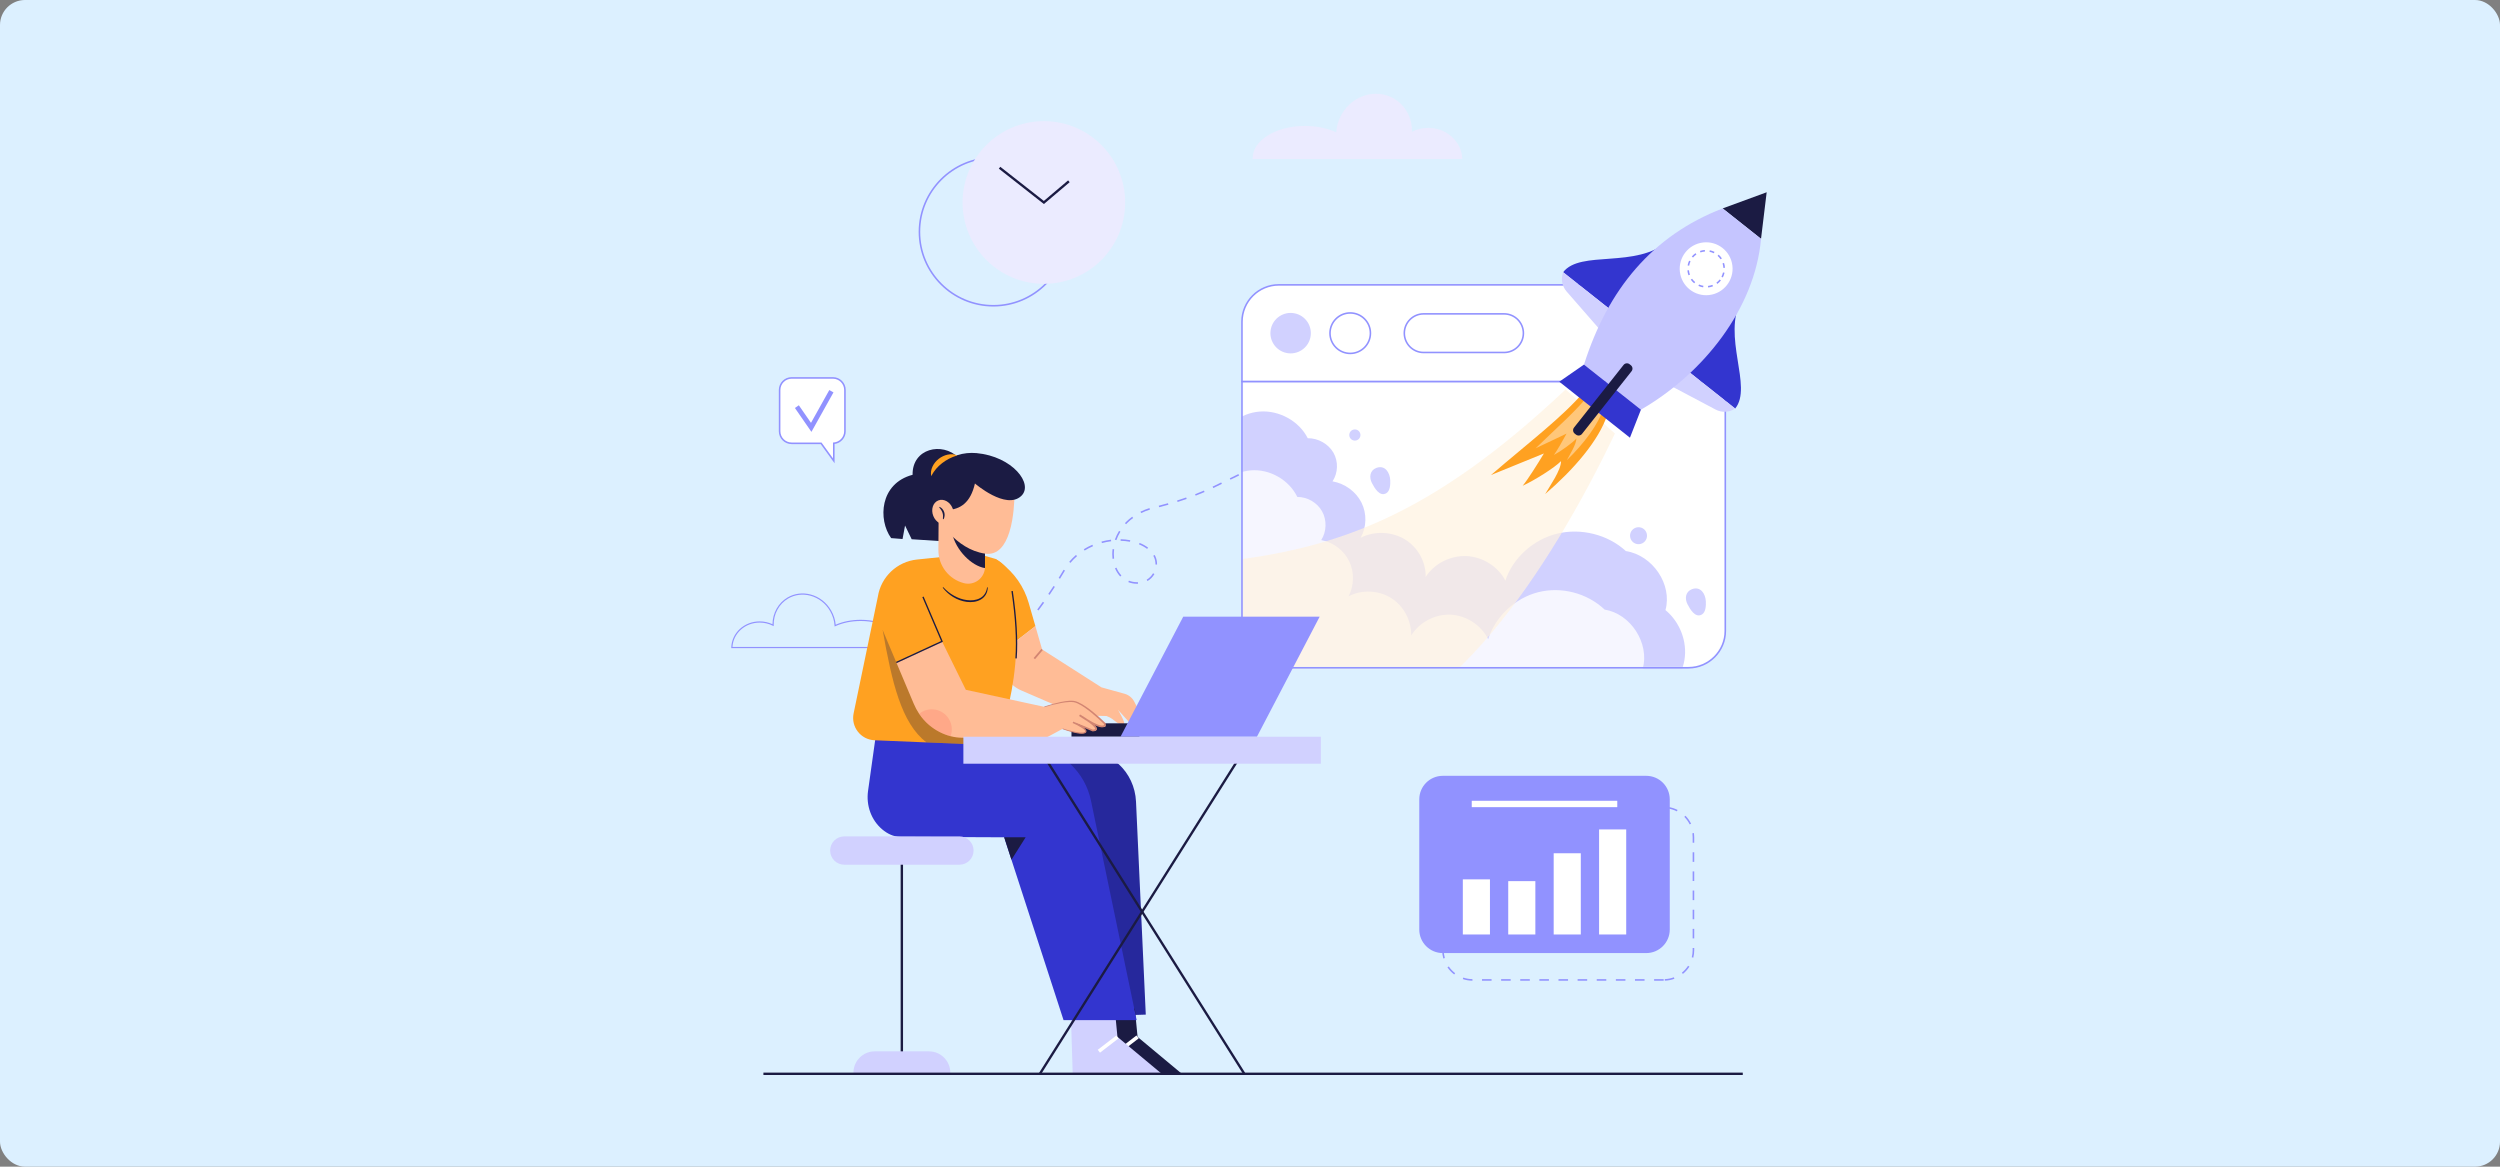 <svg width="1200" height="560" viewBox="0 0 1200 560" fill="none" xmlns="http://www.w3.org/2000/svg">
<rect x="0" y="0" width="1200" height="560" fill="#808080" stroke="none"/>
<rect width="1200" height="560" rx="12" fill="#DCF0FF"/>
<g clip-path="url(#clip0_1415_20765)">
<path d="M473.803 320.238L473.273 319.684L476.593 316.515L477.122 317.069L473.803 320.238ZM480.433 313.879L479.895 313.334C480.975 312.271 482.055 311.175 483.113 310.073L483.664 310.603C482.602 311.708 481.516 312.81 480.433 313.879ZM486.806 307.241L486.24 306.726C487.256 305.612 488.278 304.458 489.278 303.297L489.857 303.799C488.85 304.966 487.825 306.123 486.806 307.244V307.241ZM492.818 300.275L492.228 299.788C493.183 298.625 494.146 297.422 495.089 296.212L495.691 296.684C494.743 297.899 493.776 299.106 492.818 300.275ZM498.479 293.022L497.867 292.565C498.763 291.359 499.672 290.11 500.559 288.858L501.184 289.302C500.29 290.56 499.381 291.812 498.482 293.025L498.479 293.022ZM503.803 285.52L503.169 285.091C504.026 283.827 504.87 282.553 505.7 281.27L506.342 281.687C505.51 282.973 504.662 284.253 503.803 285.523V285.52ZM545.711 280.214C544.3 280.214 542.874 279.941 541.589 279.427L541.874 278.717C543.07 279.194 544.395 279.449 545.711 279.449C545.9 279.43 546.041 279.445 546.206 279.436L546.243 280.202C546.066 280.211 545.854 280.202 545.711 280.214ZM550.79 278.907L550.407 278.245C551.668 277.517 552.72 276.451 553.458 275.162L554.122 275.542C553.32 276.95 552.166 278.114 550.79 278.907ZM508.805 277.801L508.156 277.397C508.961 276.099 509.754 274.791 510.534 273.478L511.192 273.87C510.408 275.189 509.613 276.5 508.805 277.801ZM537.713 276.736C536.685 275.627 535.837 274.292 535.195 272.765L535.898 272.468C536.504 273.913 537.303 275.171 538.273 276.215L537.713 276.736ZM555.388 270.979L554.623 270.964V270.759C554.623 269.611 554.391 268.487 553.95 267.507C553.834 267.25 553.709 267.002 553.571 266.76L554.238 266.384C554.388 266.647 554.525 266.916 554.648 267.192C555.134 268.27 555.391 269.504 555.391 270.759V270.979H555.388ZM513.805 270.177L513.217 269.684C514.208 268.499 515.307 267.385 516.476 266.371L516.977 266.95C515.839 267.936 514.771 269.023 513.805 270.177ZM534.011 268.233C533.925 267.507 533.879 266.763 533.879 266.019C533.879 265.208 533.931 264.381 534.035 263.561L534.794 263.656C534.693 264.445 534.644 265.242 534.644 266.019C534.644 266.733 534.687 267.446 534.769 268.141L534.011 268.233ZM520.625 264.271L520.221 263.619C521.518 262.814 522.904 262.094 524.339 261.476L524.642 262.18C523.241 262.783 521.891 263.487 520.625 264.271ZM550.627 263.481C549.514 262.633 548.198 261.901 546.72 261.304L547.005 260.594C548.55 261.215 549.924 261.984 551.089 262.872L550.627 263.481ZM528.922 260.686L528.72 259.948C530.213 259.54 531.746 259.237 533.273 259.047L533.368 259.807C531.878 259.994 530.382 260.288 528.922 260.686ZM542.388 260.052C540.938 259.776 539.426 259.617 537.89 259.58L537.908 258.815C539.484 258.855 541.039 259.017 542.529 259.302L542.385 260.055L542.388 260.052ZM535.849 259.277L535.13 259.02C535.654 257.569 536.333 256.154 537.15 254.816L537.801 255.217C537.009 256.509 536.354 257.875 535.849 259.28V259.277ZM540.524 251.623L539.965 251.102C540.188 250.863 540.414 250.627 540.65 250.395C541.504 249.547 542.446 248.744 543.45 248.013L543.902 248.631C542.929 249.344 542.018 250.119 541.188 250.943C540.962 251.166 540.742 251.396 540.524 251.626V251.623ZM547.764 246.286L547.424 245.6C548.807 244.914 550.26 244.335 551.741 243.882L551.965 244.614C550.52 245.055 549.107 245.618 547.764 246.286ZM556.392 243.475L556.202 242.734C557.698 242.351 559.185 241.95 560.623 241.54L560.831 242.275C559.387 242.685 557.894 243.089 556.392 243.472V243.475ZM565.24 240.958L565.011 240.226C566.486 239.761 567.948 239.277 569.356 238.784L569.609 239.507C568.196 240 566.724 240.49 565.243 240.955L565.24 240.958ZM573.927 237.918L573.651 237.204C575.083 236.647 576.509 236.065 577.886 235.471L578.189 236.172C576.803 236.77 575.368 237.357 573.93 237.918H573.927ZM582.377 234.265L582.047 233.576L586.174 231.571L586.508 232.259L582.377 234.268V234.265ZM590.635 230.251L590.302 229.562L594.429 227.553L594.763 228.242L590.635 230.251ZM598.89 226.234L598.557 225.545L602.684 223.536L603.018 224.225L598.89 226.234ZM607.145 222.217L606.812 221.528L610.939 219.519L611.273 220.208L607.145 222.217ZM615.4 218.199L615.067 217.511L619.194 215.502L619.528 216.191L615.4 218.199Z" fill="#9192FF"/>
<path d="M601.3 75.864C601.3 76.023 601.3 76.173 601.318 76.332H701.91C701.65 68.035 694.429 61.382 685.578 61.382C682.739 61.382 680.077 62.064 677.751 63.258C677.874 56.801 674.771 50.616 669.059 47.297C660.486 42.325 649.272 45.699 644.022 54.838C642.443 57.594 641.574 60.558 641.378 63.5C637.196 61.584 632.013 60.445 626.389 60.445C612.532 60.445 601.297 67.349 601.297 75.864H601.3Z" fill="#EBEBFF"/>
<path d="M433.947 311.089H351L351.009 310.792C351.229 303.768 357.233 298.266 364.674 298.266C366.797 298.266 368.902 298.738 370.796 299.629C370.851 294.252 373.605 289.356 378.063 286.769C381.382 284.843 385.308 284.347 389.114 285.37C393.26 286.481 396.757 289.209 398.963 293.052C400.187 295.189 400.915 297.476 401.132 299.861C404.666 298.315 408.812 297.501 413.157 297.501C424.649 297.501 433.996 303.297 433.996 310.418C433.996 310.559 433.996 310.694 433.978 310.835L433.947 311.089ZM351.597 310.513H433.421V310.418C433.421 303.612 424.331 298.076 413.154 298.076C408.739 298.076 404.535 298.933 400.995 300.553L400.615 300.728L400.588 300.314C400.426 297.868 399.71 295.523 398.461 293.343C396.332 289.635 392.957 287.001 388.961 285.93C385.302 284.947 381.532 285.425 378.347 287.271C373.941 289.828 371.267 294.742 371.368 300.091L371.377 300.572L370.949 300.351C369.031 299.365 366.861 298.845 364.671 298.845C357.646 298.845 351.961 303.949 351.591 310.516L351.597 310.513Z" fill="#9192FF"/>
<mask id="mask0_1415_20765" style="mask-type:luminance" maskUnits="userSpaceOnUse" x="596" y="183" width="233" height="138">
<path d="M596.148 302.819C596.148 312.602 604.073 320.532 613.849 320.532H810.452C820.228 320.532 828.152 312.602 828.152 302.819V183.113H596.148V302.819Z" fill="white"/>
</mask>
<g mask="url(#mask0_1415_20765)">
<path d="M596.148 302.819C596.148 312.602 604.073 320.532 613.849 320.532H810.452C820.228 320.532 828.152 312.602 828.152 302.819V183.113H596.148V302.819Z" fill="white"/>
<path d="M584.003 213.636C586.714 204.935 595.296 198.257 604.668 197.549C614.042 196.842 623.61 202.151 627.713 210.339C632.7 210.293 637.617 213.061 640.04 217.28C642.464 221.499 642.292 226.992 639.612 231.055C645.554 232.084 650.884 235.997 653.512 241.251C656.14 246.505 655.996 252.972 653.139 258.103C659.677 254.778 668.036 255.081 674.308 258.869C680.581 262.659 684.534 269.793 684.313 276.94C688.386 270.547 696.194 266.563 703.956 266.918C711.719 267.274 719.12 271.949 722.571 278.685C726.215 267.773 735.933 258.967 747.428 256.15C758.926 253.336 771.822 256.606 780.426 264.518C793.365 266.545 802.798 280.605 799.427 292.843C806.418 298.633 809.988 308.042 808.529 316.82C807.066 325.596 800.623 333.434 792.111 336.787L569.463 336.643L550.484 251.637L584 213.633L584.003 213.636Z" fill="#D1D1FF"/>
<g opacity="0.8">
<path d="M580.478 241.871C583.106 233.166 591.401 226.482 600.458 225.765C609.514 225.052 618.754 230.352 622.71 238.536C627.529 238.487 632.278 241.249 634.616 245.468C636.953 249.687 636.785 255.18 634.19 259.243C639.93 260.269 645.076 264.176 647.613 269.43C650.149 274.684 650.006 281.148 647.24 286.283C653.558 282.951 661.635 283.248 667.693 287.033C673.751 290.817 677.564 297.951 677.347 305.095C681.284 298.698 688.832 294.709 696.332 295.058C703.831 295.407 710.975 300.076 714.307 306.809C717.835 295.897 727.231 287.079 738.341 284.256C749.45 281.433 761.909 284.694 770.216 292.599C782.715 294.614 791.817 308.668 788.549 320.909C795.299 326.693 798.744 336.099 797.324 344.877C795.905 353.655 789.672 361.497 781.448 364.856L566.339 364.889L548.07 279.899L580.481 241.871H580.478Z" fill="white"/>
</g>
<path opacity="0.7" d="M751.496 186.947C687.056 247.59 641.361 263.94 583.793 269.788L579.969 331.025L640.397 351.693C693.176 350.162 743.853 273.701 775.156 208.108L751.493 186.95" fill="#FFF2E0"/>
<path d="M760.569 187.734C750.093 200.138 734.293 212.003 715.656 228.028L741.085 217.658C737.967 222.829 733.427 230.064 730.881 233.169C736.74 230.462 746.173 224.507 749.297 221.347C749.297 225.753 743.992 233.123 741.679 237.149C755.242 225.533 767.578 211.353 771.565 198.895L760.572 187.734" fill="#FFA121"/>
<path opacity="0.4" d="M763.545 188.361C757.349 196.582 748.072 204.506 737.109 215.18L751.949 208.135C750.088 211.549 747.384 216.328 745.878 218.386C749.302 216.555 754.828 212.562 756.67 210.465C756.624 213.346 753.475 218.223 752.092 220.881C760.069 213.144 767.363 203.741 769.802 195.551L763.548 188.364" fill="white"/>
<path d="M667.317 230.491C667.4 232.408 667.317 235.644 665.402 236.753C662.207 238.605 659.692 234.111 658.521 231.851C657.122 229.153 657.48 225.807 660.644 224.603C664.823 223.014 667.164 226.912 667.317 230.491Z" fill="#D1D1FF"/>
<path d="M818.809 288.7C818.892 290.617 818.809 293.853 816.894 294.962C813.7 296.814 811.185 292.319 810.013 290.06C808.614 287.362 808.972 284.016 812.136 282.812C816.316 281.223 818.656 285.121 818.809 288.7Z" fill="#D1D1FF"/>
<path d="M650.333 211.485C651.812 211.485 653.011 210.286 653.011 208.806C653.011 207.326 651.812 206.127 650.333 206.127C648.855 206.127 647.656 207.326 647.656 208.806C647.656 210.286 648.855 211.485 650.333 211.485Z" fill="#D1D1FF"/>
<path d="M788.309 260.788C790.324 259.785 791.146 257.337 790.144 255.32C789.142 253.303 786.696 252.481 784.681 253.484C782.665 254.486 781.843 256.934 782.845 258.951C783.847 260.968 786.293 261.79 788.309 260.788Z" fill="#D1D1FF"/>
</g>
<path d="M810.452 320.914H613.848C603.877 320.914 595.766 312.797 595.766 302.819V182.73H828.534V302.819C828.534 312.797 820.423 320.914 810.452 320.914ZM596.531 183.496V302.819C596.531 312.375 604.299 320.149 613.848 320.149H810.452C820.001 320.149 827.77 312.375 827.77 302.819V183.496H596.531Z" fill="#9192FF"/>
<path d="M810.452 136.74H613.849C604.073 136.74 596.148 144.667 596.148 154.453V183.118H828.152V154.453C828.152 144.667 820.228 136.74 810.452 136.74Z" fill="white"/>
<path d="M828.534 183.497H595.766V154.449C595.766 144.47 603.877 136.354 613.848 136.354H810.452C820.423 136.354 828.534 144.47 828.534 154.449V183.497ZM596.531 182.731H827.77V154.449C827.77 144.893 820.001 137.119 810.452 137.119H613.848C604.299 137.119 596.531 144.893 596.531 154.449V182.731Z" fill="#9192FF"/>
<path d="M629.015 161.848C630.081 156.592 626.687 151.465 621.434 150.399C616.181 149.332 611.058 152.729 609.992 157.986C608.927 163.242 612.321 168.369 617.574 169.435C622.827 170.502 627.949 167.105 629.015 161.848Z" fill="#D1D1FF"/>
<path d="M654.963 166.793C658.753 163 658.753 156.851 654.963 153.058C651.173 149.265 645.028 149.265 641.238 153.058C637.448 156.851 637.447 163 641.238 166.793C645.028 170.586 651.173 170.586 654.963 166.793Z" fill="white"/>
<path d="M648.103 170.022C642.541 170.022 638.016 165.493 638.016 159.927C638.016 154.36 642.541 149.832 648.103 149.832C653.666 149.832 658.191 154.36 658.191 159.927C658.191 165.493 653.666 170.022 648.103 170.022ZM648.103 150.601C642.963 150.601 638.781 154.786 638.781 159.93C638.781 165.074 642.963 169.259 648.103 169.259C653.244 169.259 657.426 165.074 657.426 159.93C657.426 154.786 653.244 150.601 648.103 150.601Z" fill="#9192FF"/>
<path d="M721.964 150.658H683.324C678.209 150.658 674.062 154.808 674.062 159.926V159.929C674.062 165.048 678.209 169.198 683.324 169.198H721.964C727.079 169.198 731.226 165.048 731.226 159.929V159.926C731.226 154.808 727.079 150.658 721.964 150.658Z" fill="white"/>
<path d="M721.969 169.577H683.331C678.014 169.577 673.688 165.248 673.688 159.926C673.688 154.605 678.014 150.275 683.331 150.275H721.969C727.286 150.275 731.613 154.605 731.613 159.926C731.613 165.248 727.286 169.577 721.969 169.577ZM683.331 151.038C678.436 151.038 674.452 155.024 674.452 159.923C674.452 164.822 678.436 168.809 683.331 168.809H721.969C726.864 168.809 730.848 164.822 730.848 159.923C730.848 155.024 726.864 151.038 721.969 151.038H683.331Z" fill="#9192FF"/>
<path d="M800.826 115.609C785.332 129.183 758.609 119.826 750.305 130.664L774.032 149.467L800.826 115.609Z" fill="#3335CF"/>
<path d="M750.305 130.668C749.118 133.831 749.761 137.389 751.982 139.933L768.795 159.204L774.033 149.471L750.305 130.668Z" fill="#D1D1FF"/>
<path d="M835.95 143.439C826.299 161.642 841.524 185.528 832.884 196.1L809.156 177.297L835.95 143.439Z" fill="#3335CF"/>
<path d="M832.885 196.1C830.083 197.98 826.472 198.169 823.489 196.59L800.891 184.63L809.158 177.297L832.885 196.1Z" fill="#D1D1FF"/>
<path d="M848.002 92.281L826.875 100.043L845.294 114.639L848.002 92.281Z" fill="#1B1B43"/>
<path d="M845.3 114.638C842.348 148.089 817.65 179.304 787.65 196.64L760.312 174.999C771.783 138.885 793.146 113.04 826.878 100.039L845.297 114.635L845.3 114.638Z" fill="#C5C5FF"/>
<path d="M760.312 175L748.453 183.218L782.369 210.095L787.647 196.641L760.312 175Z" fill="#3335CF"/>
<path d="M820.447 141.613C827.406 140.785 832.376 134.469 831.549 127.505C830.721 120.542 824.41 115.568 817.451 116.396C810.493 117.223 805.522 123.54 806.35 130.503C807.177 137.467 813.489 142.441 820.447 141.613Z" fill="white"/>
<path d="M819.909 137.999L819.829 137.236C820.558 137.16 821.27 136.985 821.956 136.719L822.231 137.432C821.488 137.72 820.704 137.91 819.909 137.996V137.999ZM817.519 137.938C816.727 137.812 815.959 137.582 815.231 137.252L815.546 136.554C816.213 136.854 816.917 137.065 817.639 137.181L817.519 137.938ZM824.321 136.281L823.868 135.666C824.452 135.231 824.982 134.72 825.438 134.144L826.037 134.619C825.539 135.249 824.963 135.807 824.321 136.281ZM813.202 135.987C812.581 135.476 812.033 134.888 811.571 134.239L812.196 133.795C812.618 134.389 813.12 134.928 813.689 135.396L813.202 135.987ZM826.971 133.176L826.291 132.824C826.628 132.175 826.879 131.483 827.035 130.767L827.781 130.929C827.61 131.713 827.338 132.469 826.968 133.176H826.971ZM810.458 132.123C810.182 131.373 810.008 130.589 809.938 129.79L810.699 129.723C810.764 130.454 810.923 131.174 811.177 131.86L810.458 132.123ZM827.215 128.584C827.179 127.849 827.044 127.126 826.818 126.431L827.546 126.195C827.794 126.955 827.937 127.745 827.98 128.544L827.215 128.584ZM810.797 127.537L810.045 127.402C810.185 126.612 810.43 125.846 810.773 125.124L811.464 125.451C811.152 126.113 810.926 126.814 810.797 127.533V127.537ZM825.872 124.459C825.471 123.85 824.991 123.293 824.44 122.803L824.948 122.23C825.548 122.763 826.074 123.372 826.512 124.04L825.872 124.459ZM812.651 123.617L812.07 123.121C812.59 122.512 813.187 121.973 813.848 121.523L814.279 122.157C813.676 122.567 813.129 123.06 812.651 123.62V123.617ZM822.629 121.578C821.974 121.251 821.277 121.015 820.561 120.874L820.707 120.124C821.491 120.28 822.253 120.537 822.969 120.895L822.629 121.581V121.578ZM816.231 121.171L815.98 120.448C816.733 120.188 817.522 120.026 818.321 119.971L818.376 120.736C817.645 120.788 816.923 120.935 816.231 121.174V121.171Z" fill="#9192FF"/>
<path d="M782.81 175.309L782.208 174.832C781.317 174.125 780.021 174.276 779.316 175.168L755.526 205.237C754.82 206.13 754.97 207.426 755.862 208.132L756.464 208.609C757.356 209.316 758.651 209.165 759.357 208.273L783.146 178.204C783.852 177.311 783.702 176.015 782.81 175.309Z" fill="#1B1B43"/>
<path d="M798.56 470.745H793.971V469.979H798.56V470.745ZM789.381 470.745H784.792V469.979H789.381V470.745ZM780.202 470.745H775.613V469.979H780.202V470.745ZM771.023 470.745H766.434V469.979H771.023V470.745ZM761.844 470.745H757.255V469.979H761.844V470.745ZM752.665 470.745H748.076V469.979H752.665V470.745ZM743.487 470.745H738.897V469.979H743.487V470.745ZM734.308 470.745H729.718V469.979H734.308V470.745ZM725.129 470.745H720.539V469.979H725.129V470.745ZM715.95 470.745H711.36V469.979H715.95V470.745ZM706.768 470.745C705.183 470.73 703.628 470.466 702.145 469.955L702.392 469.232C703.8 469.713 705.275 469.967 706.777 469.979L706.771 470.745H706.768ZM799.114 470.736L799.086 469.97C800.586 469.915 802.051 469.621 803.446 469.098L803.716 469.814C802.247 470.365 800.699 470.674 799.117 470.736H799.114ZM698.008 467.738C696.753 466.78 695.667 465.635 694.78 464.333L695.413 463.902C696.255 465.136 697.286 466.222 698.473 467.132L698.008 467.741V467.738ZM807.785 467.481L807.305 466.887C808.467 465.944 809.468 464.829 810.272 463.571L810.915 463.984C810.064 465.31 809.012 466.486 807.785 467.481ZM692.791 460.08C692.421 458.779 692.234 457.429 692.234 456.06V455.433H692.999V456.06C692.999 457.355 693.177 458.638 693.526 459.869L692.791 460.077V460.08ZM812.784 459.679L812.044 459.489C812.326 458.375 812.469 457.221 812.469 456.06V455.028H813.234V456.06C813.234 457.285 813.084 458.501 812.784 459.676V459.679ZM692.999 450.843H692.234V446.25H692.999V450.843ZM813.234 450.436H812.469V445.843H813.234V450.436ZM692.999 441.657H692.234V437.065H692.999V441.657ZM813.234 441.25H812.469V436.657H813.234V441.25ZM692.999 432.472H692.234V427.879H692.999V432.472ZM813.234 432.065H812.469V427.472H813.234V432.065ZM692.999 423.286H692.234V418.694H692.999V423.286ZM813.234 422.879H812.469V418.286H813.234V422.879ZM692.999 414.101H692.234V409.508H692.999V414.101ZM813.234 413.694H812.469V409.101H813.234V413.694ZM692.999 404.915H692.234V401.856C692.234 401.336 692.262 400.806 692.317 400.286L693.079 400.365C693.027 400.858 692.999 401.36 692.999 401.853V404.912V404.915ZM813.234 404.508H812.469V401.853C812.469 401.226 812.426 400.592 812.344 399.97L813.103 399.869C813.191 400.521 813.234 401.189 813.234 401.853V404.508ZM694.254 396.073L693.556 395.754C694.211 394.321 695.089 393.008 696.166 391.85L696.726 392.371C695.707 393.467 694.872 394.713 694.254 396.07V396.073ZM811.05 395.717C810.392 394.379 809.523 393.158 808.473 392.089L809.018 391.553C810.126 392.68 811.04 393.969 811.735 395.381L811.05 395.717ZM700.235 389.64L699.868 388.969C701.251 388.21 702.741 387.683 704.292 387.405L704.427 388.158C702.958 388.421 701.548 388.92 700.235 389.64ZM804.891 389.456C803.56 388.776 802.137 388.317 800.659 388.093L800.772 387.337C802.333 387.573 803.835 388.057 805.239 388.773L804.891 389.456ZM796.134 387.937H791.544V387.172H796.134V387.937ZM786.955 387.937H782.365V387.172H786.955V387.937ZM777.776 387.937H773.187V387.172H777.776V387.937ZM768.597 387.937H764.008V387.172H768.597V387.937ZM759.418 387.937H754.829V387.172H759.418V387.937ZM750.239 387.937H745.65V387.172H750.239V387.937ZM741.06 387.937H736.471V387.172H741.06V387.937ZM731.881 387.937H727.292V387.172H731.881V387.937ZM722.702 387.937H718.113V387.172H722.702V387.937ZM713.523 387.937H708.934V387.172H713.523V387.937Z" fill="#9192FF"/>
<path d="M790.192 372.393H692.543C686.306 372.393 681.25 377.452 681.25 383.694V446.177C681.25 452.418 686.306 457.478 692.543 457.478H790.192C796.429 457.478 801.485 452.418 801.485 446.177V383.694C801.485 377.452 796.429 372.393 790.192 372.393Z" fill="#9192FF"/>
<path d="M715.175 422.092H702.156V448.549H715.175V422.092Z" fill="white"/>
<path d="M736.972 422.943H723.953V448.553H736.972V422.943Z" fill="white"/>
<path d="M758.784 409.566H745.766V448.553H758.784V409.566Z" fill="white"/>
<path d="M780.581 398.127H767.562V448.549H780.581V398.127Z" fill="white"/>
<path d="M776.292 384.377H706.438V387.433H776.292V384.377Z" fill="white"/>
<path d="M493.754 289.335C491.542 281.656 486.854 274.923 480.426 270.18L477.844 268.275L480.034 313.664L496.985 300.541L493.754 289.335Z" fill="#FFA121"/>
<path d="M548.222 344.194L544.455 336.815C543.501 334.947 541.809 333.563 539.786 333.003L528.707 329.932L500.204 311.72L496.982 300.541L480.031 313.664L480.184 316.851C480.493 323.248 484.413 328.906 490.287 331.444L517.965 343.391L531.121 343.685C535.359 345.149 536.821 348.805 539.453 347.488C540.432 346.998 536.601 340.685 536.601 340.685L542.959 347.706L548.222 344.194Z" fill="#FFBC96"/>
<path d="M499.866 311.462L496.141 315.852L496.81 316.42L500.535 312.031L499.866 311.462Z" fill="#D28572"/>
<path d="M498.648 362.581L519.387 360.75C532.886 359.555 544.629 370.465 545.287 384.81L549.974 487.017L521.366 487.908L498.648 362.581Z" fill="#26289C"/>
<path d="M523.672 486.891L524.55 515.122H566.938L546.035 497.715L544.719 484.111L523.672 486.891Z" fill="#1B1B43"/>
<path d="M545.495 497.032L536.578 503.906L537.648 505.296L546.565 498.422L545.495 497.032Z" fill="white"/>
<path d="M514.016 486.891L514.891 515.122H557.282L536.379 497.715L535.063 484.111L514.016 486.891Z" fill="#D1D1FF"/>
<path d="M535.839 497.03L526.922 503.904L527.992 505.294L536.909 498.42L535.839 497.03Z" fill="white"/>
<path d="M545.586 489.668H510.504L485.501 412.678L482.001 401.901L432.009 401.68C428.922 401.637 425.966 400.204 423.457 398.092C418.143 393.606 415.695 386.558 416.659 379.669L421.043 348.361L495.313 358.024C509.4 359.859 520.773 370.41 523.667 384.32L545.583 489.668H545.586Z" fill="#3335CF"/>
<path d="M492.305 401.9L485.5 412.681L482 401.9H492.305Z" fill="#1B1B43"/>
<path d="M483.128 342.694C482.767 344.142 482.391 345.59 482.005 347.048L479.374 357.798L444.73 356.359L419.787 355.324C413.175 355.051 408.387 348.909 409.736 342.421L421.366 286.417C422.856 276.895 430.585 269.565 440.171 268.573L468.632 265.643L477.841 268.276C486.83 273.104 486.84 281.852 487.268 287.584C489.153 312.666 486.83 327.859 483.128 342.694Z" fill="#FFA121"/>
<path opacity="0.3" d="M459.64 340.903C459.279 342.351 482.391 345.59 482.006 347.048L479.374 357.798L444.73 356.359C432.626 347.222 428.092 327.342 423.68 302.434L459.64 340.903Z" fill="#1B1B43"/>
<path d="M452.751 281.843C454.268 283.472 455.997 284.889 457.927 285.949C459.852 287.008 461.945 287.783 464.114 288.04C466.259 288.322 468.526 288.138 470.408 287.115C472.332 286.157 473.559 284.133 473.789 281.941L474.131 281.962C474.119 283.107 473.832 284.271 473.259 285.303C472.684 286.335 471.806 287.189 470.784 287.78C468.722 288.974 466.277 289.188 464.001 288.9C461.712 288.582 459.509 287.783 457.554 286.589C455.587 285.416 453.867 283.855 452.484 282.06L452.748 281.84L452.751 281.843Z" fill="#1B1B43"/>
<path d="M488.036 316.059L487.381 316.013C488.012 307.182 487.372 296.331 485.484 283.756L486.136 283.658C488.033 296.279 488.673 307.179 488.039 316.059H488.036Z" fill="#1B1B43"/>
<path d="M546.91 347.193H514.312V353.629H546.91V347.193Z" fill="#1B1B43"/>
<path d="M603.329 353.63H537.844L567.957 295.994H633.442L603.329 353.63Z" fill="#9192FF"/>
<path d="M459.967 219.565C452.294 211.996 437.822 215.177 438.042 227.902C422.254 232.072 421.379 249.405 427.737 258.291L433.22 258.729L434.425 252.256L437.604 258.839L452.952 259.825L459.967 219.562V219.565Z" fill="#1B1B43"/>
<path d="M472.798 247.868V272.048C472.798 272.268 472.788 272.476 472.77 272.688C472.394 277.663 467.578 281.184 462.658 279.91C455.404 278.034 450.361 271.466 450.422 263.971L450.545 247.865H472.795L472.798 247.868Z" fill="#FFBC96"/>
<path d="M472.796 258.321V272.047C472.796 272.267 472.786 272.475 472.768 272.687C466.303 271.624 458.831 264.138 457.008 255.984L472.796 258.317V258.321Z" fill="#1B1B43"/>
<path d="M485.866 249.659C485.533 251.582 485.086 253.548 484.49 255.416C482.559 261.552 479.095 266.64 472.893 265.756C458.317 263.667 450.203 248.64 450.203 248.64L460.175 237.231L466.866 228.227L486.925 236.898C486.925 236.898 487.029 243.034 485.863 249.659H485.866Z" fill="#FFBC96"/>
<path d="M454.522 244.798C460.919 244.593 465.867 241.332 467.969 232.073C467.969 232.073 482.879 244.945 490.188 238.071C496.307 232.315 485.926 219.07 468.74 217.49C462.48 216.914 456.238 218.87 451.334 222.805C443.005 229.483 442.207 245.019 449.993 250.395L454.525 244.801L454.522 244.798Z" fill="#1B1B43"/>
<path d="M447.034 228.56C446.615 227.047 446.927 225.372 447.603 223.93C448.288 222.479 449.344 221.211 450.604 220.232C451.865 219.249 453.346 218.548 454.9 218.22C456.451 217.901 458.097 217.95 459.529 218.575C458.048 219.053 456.77 219.558 455.564 220.179C454.362 220.795 453.254 221.508 452.214 222.311C451.176 223.116 450.213 224.01 449.347 225.023C448.475 226.043 447.71 227.16 447.031 228.557L447.034 228.56Z" fill="#FFA121"/>
<path d="M454.853 251.411C457.41 250.386 458.48 247.049 457.242 243.956C456.005 240.863 452.929 239.187 450.372 240.211C447.815 241.236 446.745 244.573 447.983 247.666C449.22 250.759 452.296 252.435 454.853 251.411Z" fill="#FFBC96"/>
<path d="M452.597 249.138C452.707 248.069 452.713 247.056 452.404 246.128C452.101 245.194 451.51 244.38 450.828 243.544L451.042 243.277C452.034 243.795 452.875 244.719 453.233 245.862C453.594 247.004 453.438 248.247 452.924 249.239L452.597 249.141V249.138Z" fill="#1B1B43"/>
<path d="M444.591 292.486L423.688 302.431L430.241 317.985L452.161 307.869L444.591 292.486Z" fill="#FFA121"/>
<path d="M522.021 346.421C521.442 346.13 521.078 345.937 521.078 345.937L521.286 345.523C521.286 345.523 521.672 345.71 522.232 346.01L522.017 346.421H522.021Z" fill="#C5C5FF"/>
<path d="M530.687 348.582C530.011 349.917 524.837 347.557 522.426 346.372C524.296 347.407 527.515 349.443 526.083 350.557C524.932 351.445 522.39 349.556 514.058 346.099C515.322 346.696 522.766 350.242 520.89 351.586C518.847 353.044 510.078 349.832 510.078 349.832L502.474 353.922H493.705L462.148 354.124C460.166 354.134 458.201 353.879 456.298 353.386C452.553 352.431 449.028 350.57 446.036 348.068C444.151 346.488 442.527 344.636 441.168 342.6C440.152 341.072 439.283 339.431 438.564 337.719L430.242 317.989L452.158 307.869L463.595 331.102L501.309 339.299L511.834 336.666C514.098 336.096 517.298 337.052 519.29 338.273C524.149 341.249 531.324 347.312 530.69 348.586L530.687 348.582Z" fill="#FFBC96"/>
<path opacity="0.2" d="M456.871 350.118C456.871 351.269 456.669 352.365 456.302 353.382C452.557 352.427 449.032 350.565 446.04 348.063C444.155 346.484 442.53 344.631 441.172 342.595C442.83 341.26 444.935 340.461 447.224 340.461C452.557 340.461 456.871 344.778 456.871 350.115V350.118Z" fill="#FE5B52"/>
<path d="M501.253 339.133C503.869 338.264 506.519 337.513 509.223 336.947C510.576 336.668 511.943 336.442 513.339 336.359C514.036 336.319 514.743 336.335 515.456 336.414C515.808 336.485 516.16 336.576 516.512 336.659C516.845 336.779 517.172 336.913 517.503 337.039C520.067 338.202 522.303 339.868 524.467 341.579C526.627 343.303 528.668 345.156 530.65 347.085L530.742 347.173L530.76 347.287C530.831 347.703 530.782 348.086 530.552 348.475C530.412 348.637 530.265 348.818 530.075 348.894C529.891 349.011 529.708 349.056 529.527 349.084C528.802 349.203 528.166 349.053 527.557 348.891C526.336 348.554 525.25 347.997 524.151 347.461C523.078 346.886 522.019 346.289 520.994 345.646C519.951 345.027 518.959 344.335 517.943 343.677L518.409 342.936C520.201 344.001 521.949 345.119 523.616 346.387C524.445 347.03 525.265 347.688 525.969 348.548C526.137 348.778 526.309 349.007 526.425 349.32C526.489 349.467 526.526 349.654 526.529 349.856C526.514 350.067 526.449 350.29 526.302 350.456C526.027 350.774 525.694 350.884 525.412 350.952C525.118 351.028 524.846 351.044 524.568 351.071L524.482 351.08L524.387 351.041L514.865 347.048L515.15 346.377C516.649 347.069 518.109 347.813 519.501 348.729C520.18 349.216 520.893 349.654 521.395 350.492C521.508 350.704 521.591 351.028 521.474 351.331C521.355 351.625 521.122 351.812 520.908 351.913C520.468 352.137 520.024 352.183 519.599 352.207C517.891 352.247 516.288 351.846 514.7 351.454C513.115 351.034 511.555 350.541 510.016 349.981L510.132 349.66C511.671 350.174 513.238 350.63 514.813 351.007C516.386 351.359 518.005 351.708 519.568 351.628C520.315 351.598 521.202 351.27 520.841 350.777C520.498 350.202 519.791 349.712 519.143 349.28C517.797 348.42 516.331 347.697 514.862 347.045L515.147 346.374L524.702 350.281L524.522 350.251C524.757 350.223 524.999 350.211 525.207 350.15C525.421 350.104 525.596 350.009 525.654 349.935C525.788 349.883 525.608 349.412 525.308 349.056C524.702 348.319 523.901 347.666 523.096 347.051C521.471 345.826 519.727 344.718 517.965 343.686L518.43 342.945C519.44 343.591 520.416 344.289 521.444 344.902C522.456 345.541 523.491 346.132 524.54 346.699C525.599 347.222 526.67 347.771 527.777 348.08C528.322 348.236 528.9 348.346 529.362 348.267L529.53 348.236C529.582 348.221 529.613 348.19 529.659 348.172C529.76 348.141 529.79 348.061 529.861 348.012C529.946 347.881 529.983 347.636 529.956 347.458L530.066 347.66C528.126 345.747 526.082 343.91 523.977 342.173C521.866 340.453 519.663 338.784 517.234 337.645L516.307 337.278C515.991 337.201 515.676 337.112 515.358 337.042C514.706 336.959 514.036 336.938 513.363 336.965C512.014 337.02 510.661 337.207 509.318 337.455C506.632 337.954 503.973 338.643 501.357 339.448L501.25 339.124L501.253 339.133Z" fill="#D28572"/>
<path d="M430.377 318.285L430.102 317.688L451.73 307.703L442.72 286.607L443.325 286.35L452.584 308.034L430.377 318.285Z" fill="#1B1B43"/>
<path d="M433.46 410.68H432.312V509.565H433.46V410.68Z" fill="#1B1B43"/>
<path d="M460.518 401.463H405.267C401.513 401.463 398.469 404.508 398.469 408.265C398.469 412.021 401.513 415.067 405.267 415.067H460.518C464.273 415.067 467.317 412.021 467.317 408.265C467.317 404.508 464.273 401.463 460.518 401.463Z" fill="#D1D1FF"/>
<path d="M419.875 504.65H445.919C451.561 504.65 456.138 509.234 456.138 514.877V516.001H409.656V514.877C409.656 509.231 414.237 504.65 419.875 504.65Z" fill="#D1D1FF"/>
<path d="M499.744 359.655L498.773 360.268L596.717 515.611L597.688 514.998L499.744 359.655Z" fill="#1B1B43"/>
<path d="M596.721 359.668L498.75 514.994L499.72 515.607L597.691 360.281L596.721 359.668Z" fill="#1B1B43"/>
<path d="M634.031 353.631H462.422V366.582H634.031V353.631Z" fill="#D1D1FF"/>
<path d="M476.807 147.147C457.033 147.147 440.945 131.048 440.945 111.259C440.945 91.47 457.033 75.371 476.807 75.371C496.582 75.371 512.67 91.47 512.67 111.259C512.67 131.048 496.582 147.147 476.807 147.147ZM476.807 76.133C457.455 76.133 441.71 91.89 441.71 111.256C441.71 130.622 457.455 146.378 476.807 146.378C496.16 146.378 511.905 130.622 511.905 111.256C511.905 91.89 496.16 76.133 476.807 76.133Z" fill="#9192FF"/>
<path d="M501.059 136.244C522.609 136.244 540.078 118.762 540.078 97.196C540.078 75.631 522.609 58.148 501.059 58.148C479.509 58.148 462.039 75.631 462.039 97.196C462.039 118.762 479.509 136.244 501.059 136.244Z" fill="#EBEBFF"/>
<path d="M501.072 97.938L479.438 80.966L480.147 80.062L501.045 96.456L512.696 86.581L513.436 87.46L501.072 97.938Z" fill="#1B1B43"/>
<path d="M399.799 181.404H379.984C376.796 181.404 374.211 183.992 374.211 187.182V207.01C374.211 210.201 376.796 212.788 379.984 212.788H394.126L400.218 221.208V212.767C403.21 212.552 405.572 210.06 405.572 207.01V187.182C405.572 183.992 402.987 181.404 399.799 181.404Z" fill="white"/>
<path d="M400.6 222.39L393.93 213.171H379.984C376.591 213.171 373.828 210.406 373.828 207.01V187.182C373.828 183.786 376.591 181.021 379.984 181.021H399.798C403.192 181.021 405.954 183.786 405.954 187.182V207.01C405.954 210.103 403.629 212.715 400.6 213.113V222.39ZM379.984 181.787C377.01 181.787 374.593 184.206 374.593 187.182V207.01C374.593 209.987 377.01 212.405 379.984 212.405H394.322L399.835 220.026V212.408L400.19 212.384C402.993 212.182 405.19 209.821 405.19 207.01V187.182C405.19 184.206 402.772 181.787 399.798 181.787H379.984Z" fill="#9192FF"/>
<path d="M389.485 207.301L381.555 195.838L383.439 194.53L389.277 202.966L398.068 187.225L400.072 188.345L389.485 207.301Z" fill="#9192FF"/>
<path d="M836.534 514.852H366.438V516H836.534V514.852Z" fill="#1B1B43"/>
</g>
<defs>
<clipPath id="clip0_1415_20765">
<rect width="497" height="471" fill="white" transform="translate(351 45)"/>
</clipPath>
</defs>
</svg>
